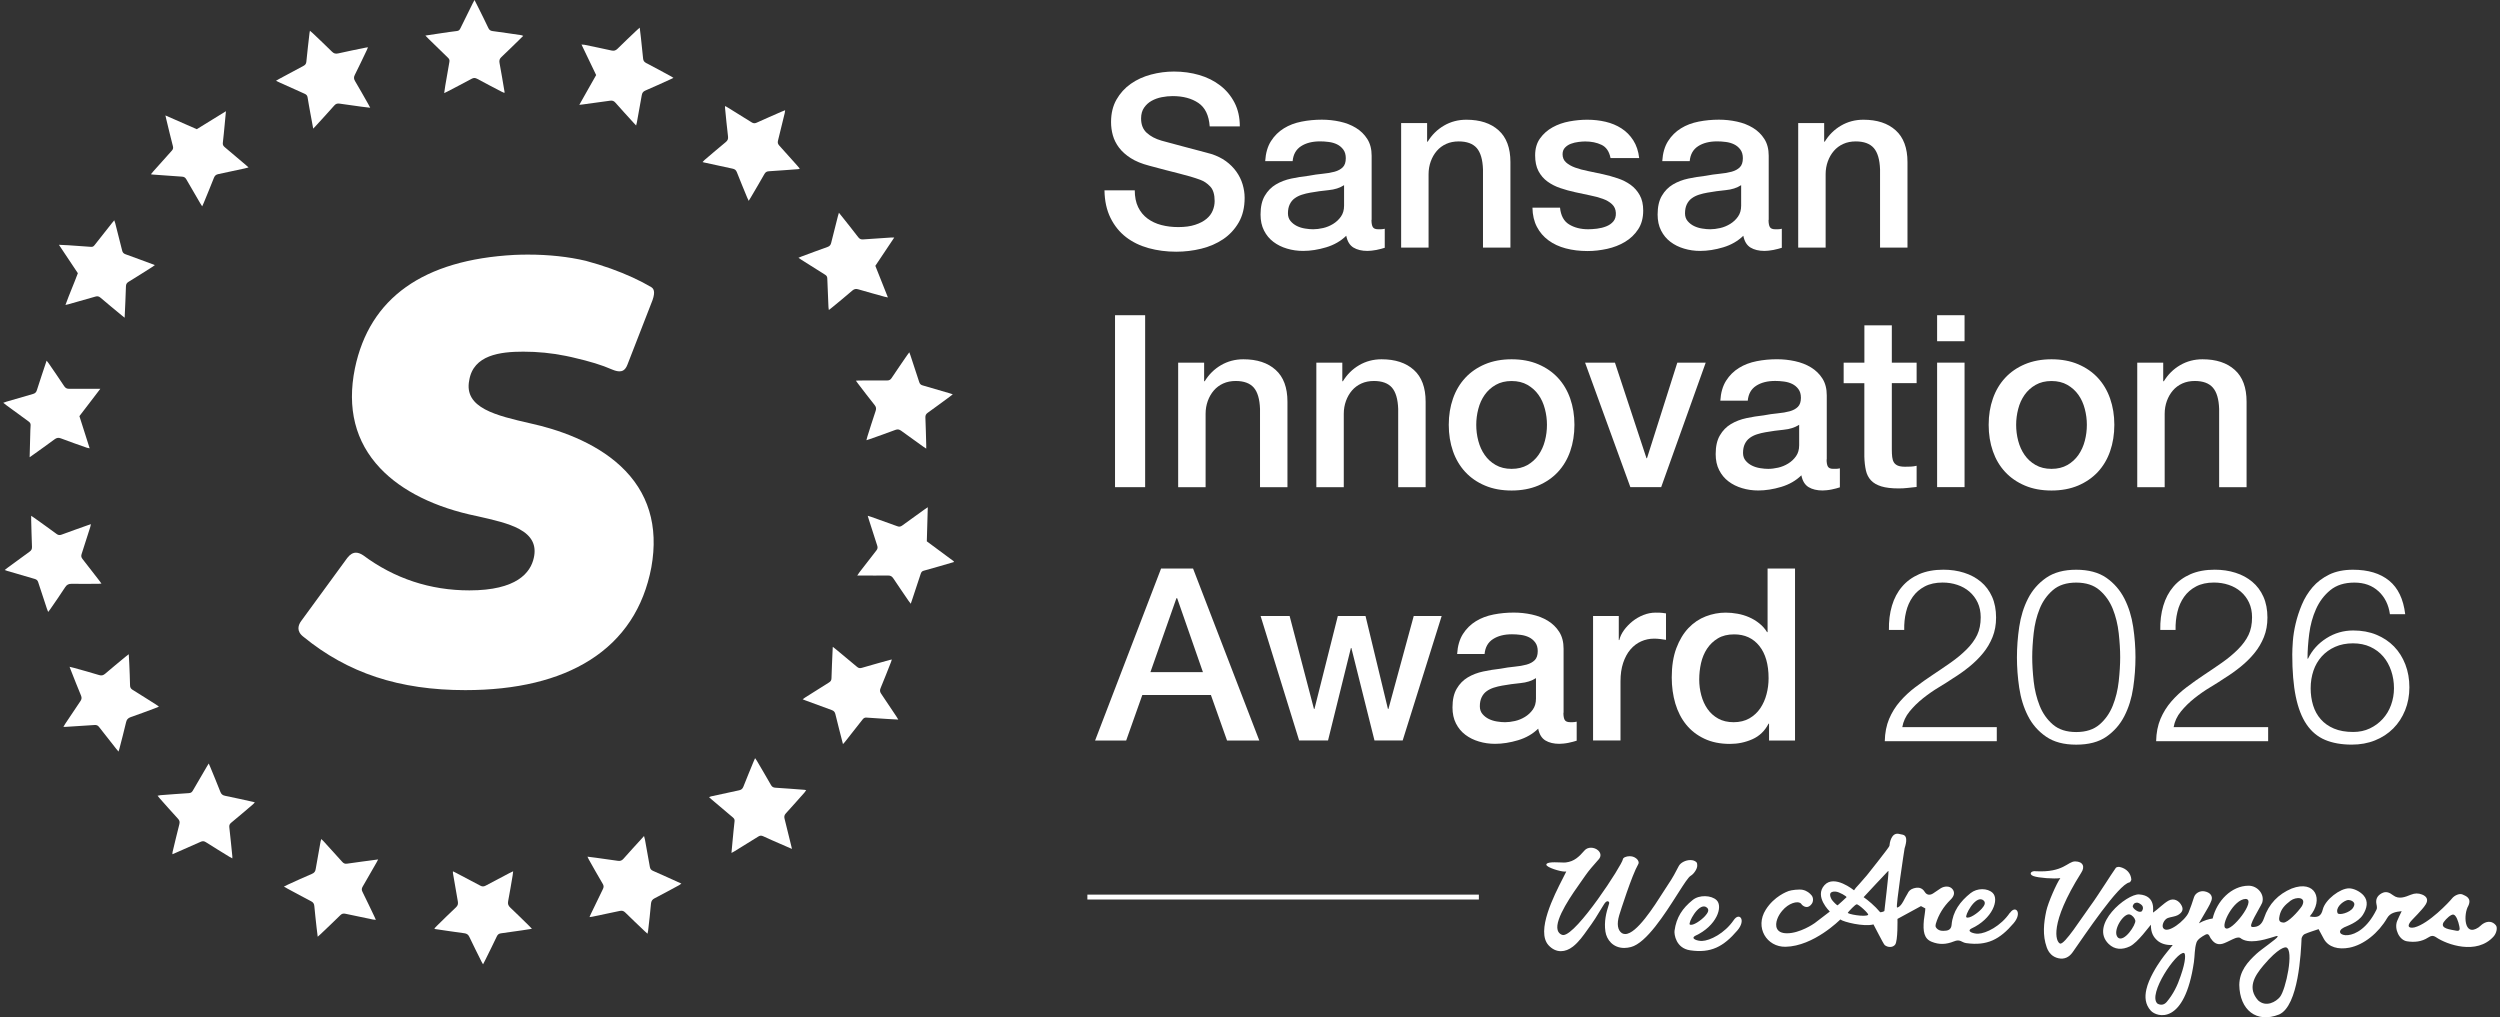 <svg width="462" height="188" viewBox="0 0 462 188" fill="none" xmlns="http://www.w3.org/2000/svg">
<rect x="0" y="0" width="462" height="188" fill="#333333" stroke="none"/>
<g clip-path="url(#clip0_8863_66017)">
<path d="M416.188 171.31C417.326 171.364 417.992 170.846 418.395 169.654C419.277 167.029 421.034 165.233 423.511 164.196C427.885 162.54 429.495 166.232 426.84 169.352C428.334 169.646 428.938 169.336 429.248 168.074C429.696 166.248 432.46 164.157 434.101 164.165C435.015 164.165 436.176 164.777 436.787 165.473C437.724 166.542 437.422 167.858 436.663 169.058C435.742 170.505 433.621 171.155 433.172 171.388C430.471 172.773 435.827 174.887 439.148 168.152C439.319 167.92 439.257 167.471 439.179 167.146C438.978 166.232 439.288 165.559 440.093 165.102C440.906 164.637 441.556 164.916 442.253 165.45C443.313 166.263 444.49 165.76 445.512 165.35C446.278 165.04 446.905 165.04 447.602 165.311C448.507 165.667 448.786 166.302 448.275 167.13C447.88 167.78 447.307 168.33 446.797 168.91C446.348 169.414 445.837 169.87 445.411 170.397C444.521 171.682 445.953 171.442 446.201 171.38C448.832 170.706 452.626 166.681 453.121 166.046C453.578 165.458 454.538 165.04 455.087 165.303C455.652 165.574 456.829 165.93 456.14 167.409C455.258 168.849 455.273 173.238 458.037 171.38C458.331 171.179 458.563 170.892 458.865 170.706C459.747 170.141 460.645 170.257 461.234 170.993C461.605 171.442 461.319 172.51 460.823 173.06C457.696 176.543 452.169 174.554 450.203 173.215C449.622 172.812 449.22 172.936 448.701 173.269C447.509 174.043 446.162 174.167 444.799 173.95C443.39 173.733 442.415 171.674 442.988 170.211C443.205 169.646 443.499 169.104 443.832 168.384C442.663 168.5 441.695 168.709 441.146 169.654C439.559 172.386 436.857 174.616 434.148 175.134C432.127 175.521 430.324 175.049 429.464 173.54C429.147 172.982 428.853 172.409 428.473 171.705C427.606 172.007 426.732 172.255 425.903 172.618C425.632 172.735 425.392 173.122 425.331 173.424C425.214 175.986 424.781 185.856 421.189 187.474C416.993 189.146 413.897 186.645 413.82 182.024C413.858 179.454 415.337 177.79 417.009 176.249C417.93 175.398 420.802 173.47 420.903 173.098C420.98 172.82 420.5 173.044 419.525 173.331C418.549 173.617 415.499 174.561 413.998 173.331C413.82 173.184 413.347 173.269 413.061 173.377C412.364 173.648 411.722 174.035 411.025 174.306C410.034 174.693 409.276 174.461 408.641 173.54C408.308 173.215 408.292 172.348 407.565 172.727C406.914 173.075 406.102 173.578 405.908 174.182C405.537 175.32 405.606 176.59 405.436 177.79C403.725 189.533 398.593 188 397.47 186.777C396.418 185.623 396.332 184.238 396.65 182.837C397.099 180.832 398.57 178.517 399.344 177.418C400.118 176.319 400.799 175.56 401.519 174.639C400.304 174.701 399.297 174.376 398.639 173.772C397.974 173.168 397.463 172.386 397.486 170.884C397.261 171.093 395.063 174.19 393.592 174.894C392.175 175.568 390.782 175.514 389.683 174.445C386.052 170.923 393.042 165.141 395.311 165.288C398.577 165.504 397.788 168.57 397.888 168.647C398.779 168.051 399.847 166.913 400.784 166.418C401.712 165.93 402.711 166.41 403.191 167.409C403.516 168.09 403.292 168.64 402.463 169.112C402.007 169.375 401.078 169.468 400.613 169.646C399.909 169.917 399.46 170.985 399.739 171.473C400.474 172.773 403.864 170.072 404.461 168.609C404.832 167.687 405.157 166.751 405.451 165.806C405.684 165.063 406.551 164.552 407.41 164.723C408.401 164.908 408.981 165.559 408.672 166.426C408.339 167.347 407.751 168.191 407.271 169.058C407.123 169.313 406.535 170.358 406.357 170.629C407.294 170.087 408.238 169.824 408.896 169.739C409.67 166.495 412.364 163.701 415.523 163.678C417.218 163.67 418.565 165.311 418.046 166.844C417.551 167.943 415.345 171.318 416.181 171.279L416.188 171.31ZM422.482 175.08C422.25 175.018 421.057 175.142 418.302 178.386C416.498 180.507 415.329 182.643 417.295 184.865C418.797 186.227 420.624 185.097 421.321 184.253C422.435 182.914 423.976 175.483 422.482 175.08ZM403.594 176.11C402.231 175.808 396.828 183.781 398.693 185.461C399.197 185.755 399.862 185.809 400.42 185.144C401.612 183.719 402.401 182.132 402.982 180.367C403.988 177.503 403.911 176.179 403.594 176.11ZM391.394 173.269C392.547 174.229 394.753 170.869 394.606 170.11C394.521 169.685 394.08 169.143 393.592 168.996C392.439 168.647 390.24 172.115 391.401 173.269H391.394ZM421.971 170.497C422.784 170.536 424.688 168.5 425.4 167.44C426.345 165.675 424.278 165.706 423.302 166.441C422.219 167.269 421.537 167.974 421.266 169.212C421.135 169.832 421.042 170.443 421.963 170.49L421.971 170.497ZM415.027 166.124C412.782 166.124 410.352 171.063 411.273 171.527C412.326 172.348 417.055 166.286 415.027 166.124ZM431.988 168.74C432.205 169.205 434.256 168.686 434.844 167.757C435.324 166.998 434.953 166.758 434.844 166.635C434.682 166.457 434.124 166.217 433.683 166.371C432.739 166.704 431.578 167.819 431.988 168.74ZM451.588 170.42C450.853 171.643 452.904 171.767 453.864 171.984C454.592 172.146 454.607 171.72 454.483 171.171C454.305 170.273 453.903 169.127 453.407 169.019C452.966 168.926 452.06 169.747 451.588 170.42ZM394.451 166.929C394.312 167.053 394.204 167.192 394.149 167.378C394.041 167.641 394.413 168.013 394.676 168.183C394.947 168.361 395.287 168.616 395.752 168.446C395.945 168.26 396.015 167.974 396.023 167.85C396.046 167.455 395.791 167.215 395.489 167.029C395.264 166.89 394.978 166.673 394.451 166.929Z" fill="white"/>
<path d="M380.74 162.277C379.571 162.447 376.715 162.246 375.771 161.897C374.826 161.549 375.353 160.86 376.266 161.007C381.36 161.27 382.103 159.173 383.496 159.188C384.928 159.203 385.37 160.163 384.595 161.309C378.65 170.776 379.904 174.035 380.694 174.368C381.484 174.693 384.735 169.53 386.19 167.564C387.235 166.147 388.164 164.661 389.139 163.198C389.767 162.261 390.347 161.294 391.005 160.38C391.113 160.225 391.516 160.163 391.74 160.218C392.964 160.496 393.769 161.356 393.869 162.501C393.885 162.687 393.668 163.043 393.513 163.074C391.508 163.407 385.269 172.789 383.016 175.986C382.358 176.915 381.476 177.325 380.4 177.085C379.316 176.845 378.612 176.126 378.232 175.057C377.435 172.828 377.683 170.56 378.147 168.369C378.48 166.805 380.09 163.159 380.748 162.284L380.74 162.277Z" fill="white"/>
<path d="M288.451 175.777C287.615 175.777 286.825 175.398 286.167 174.678C283.806 172.085 287.197 165.466 288.83 162.284C289.016 161.921 289.179 161.603 289.31 161.332L289.45 161.054L289.14 161.069C288.327 161.069 285.773 160.295 285.765 159.792C285.765 159.722 285.78 159.676 285.835 159.621C286.005 159.443 286.5 159.35 287.29 159.35C287.607 159.35 287.94 159.366 288.242 159.374C288.513 159.381 288.768 159.397 288.978 159.397C289.132 159.397 289.264 159.397 289.372 159.381C290.936 159.188 291.795 158.336 292.833 157.152C293.111 156.835 293.529 156.657 294.017 156.657C294.505 156.657 295.016 156.85 295.356 157.175C295.875 157.671 295.906 158.282 295.441 158.809L295.194 159.087C294.435 159.947 293.645 160.829 292.987 161.781C292.825 162.021 292.616 162.315 292.368 162.664C290.588 165.172 287.267 169.832 287.855 171.883C287.971 172.294 288.234 172.588 288.637 172.75C288.714 172.781 288.792 172.797 288.885 172.797C291.377 172.797 299.807 159.784 299.908 158.793C299.939 158.491 300.512 158.228 301.162 158.228C301.371 158.228 301.58 158.259 301.766 158.313C302.222 158.453 302.633 158.785 302.772 159.141C302.826 159.281 302.873 159.49 302.749 159.699C301.557 161.766 299.436 168.462 299.227 169.151C298.754 170.761 298.933 171.899 299.73 172.448C299.923 172.557 300.125 172.611 300.341 172.611C302.439 172.611 305.675 167.51 307.417 164.769C307.765 164.22 308.044 163.778 308.237 163.5C309.066 162.308 309.731 161.038 310.227 160.063C310.544 159.436 311.489 158.94 312.379 158.94C312.851 158.94 313.254 159.08 313.501 159.343C313.625 159.467 313.633 159.614 313.648 159.846V159.947C313.687 160.535 313.006 161.526 312.464 161.828C312.015 162.083 311.264 163.244 309.971 165.28C307.695 168.857 304.258 174.268 301.402 175.011C300.976 175.119 300.558 175.181 300.163 175.181C298.073 175.181 296.904 173.656 296.68 172.147C296.409 170.32 296.819 168.663 297.315 167.146C297.361 167.014 297.423 166.844 297.338 166.697C297.307 166.643 297.245 166.573 297.113 166.55H297.106C296.781 166.55 296.556 166.883 296.301 167.308L296.2 167.471C295.944 167.873 295.697 168.276 295.449 168.686C295.023 169.391 294.59 170.118 294.094 170.792C293.854 171.117 293.614 171.45 293.382 171.783C292.585 172.913 291.757 174.082 290.681 174.926C289.968 175.483 289.202 175.777 288.459 175.777H288.451Z" fill="white"/>
<path d="M371.421 168.686C369.733 171.164 367.016 172.503 365.545 172.549C364.764 172.572 363.347 172.139 364.291 171.605C368.255 169.786 369.493 166.202 368.239 165.002C367.287 164.096 365.375 164.073 364.144 165.064C362.256 166.573 360.862 168.423 360.653 170.924C360.591 171.62 360.189 171.922 359.639 171.984C358.95 172.069 358.207 172.062 357.758 171.373C357.657 171.218 357.673 170.931 357.735 170.73C358.246 169.004 359.182 167.518 360.452 166.279C361.11 165.636 361.334 164.947 360.816 164.305C360.297 163.662 359.298 163.748 358.656 164.15C358.168 164.46 357.704 164.808 357.216 165.118C356.628 165.489 356.055 165.404 355.699 164.831C355.165 163.957 354.391 163.933 353.593 164.181C353.051 164.351 352.711 164.684 352.525 165.126C352.269 165.544 351.999 166.047 351.89 166.263C351.759 166.519 351.31 167.44 350.744 167.672C350.652 167.711 350.605 167.719 350.566 167.703C350.319 167.595 351.921 156.966 351.968 156.781C352.053 156.432 352.773 154.536 351.65 154.257C351.449 154.211 351.07 154.125 350.853 154.087C349.514 153.87 349.204 155.759 349.165 156.324C349.15 156.556 345.024 161.727 345.024 161.727L343.739 163.206C343.483 163.492 343.22 163.786 342.957 164.073C342.856 164.181 342.616 164.522 342.624 164.529C342.601 164.529 339.009 161.549 337.167 163.57C335.231 165.683 338.127 168.423 338.15 168.454L335.355 170.591C335.169 170.738 332.592 172.472 330.246 172.472C328.117 172.472 328.017 171.009 328.427 169.871C328.628 169.313 328.922 168.826 329.333 168.33C330.571 166.836 332.158 166.511 332.7 166.883L332.808 166.968C332.986 167.262 333.637 167.866 334.31 167.502C334.519 167.386 334.666 167.223 334.79 167.061C335.131 166.627 335.131 165.892 334.79 165.474C334.442 165.048 333.931 164.622 333.157 164.444C332.522 164.297 331.043 164.475 330.54 164.661C330.269 164.762 327.877 165.621 326.314 168.106C324.239 171.396 326.499 175.034 329.975 174.964C335.185 174.856 340.008 169.995 340.093 169.917C340.619 170.358 344.412 171.318 346.216 170.831C346.317 170.947 348.043 174.446 348.298 174.655C348.856 175.112 349.792 175.15 350.226 174.562C350.745 173.865 350.652 169.84 350.652 169.84C350.652 169.84 350.659 169.824 350.675 169.801C351.039 169.584 353.082 168.47 354.994 167.448L355.799 167.874C355.807 168.284 355.567 169.7 355.536 170.01C355.335 172.139 355.567 173.47 356.961 174.036C358.354 174.601 359.631 174.554 361.094 173.966C362.271 173.486 362.465 174.167 363.37 174.291C367.225 174.825 369.548 173.625 372.118 170.614C373.774 168.671 372.474 167.185 371.444 168.702L371.421 168.686ZM339.613 167.293C339.504 167.386 338.707 166.565 338.498 166.24C338.034 165.404 338.003 164.684 339.234 164.769C339.861 164.808 341.355 165.667 341.231 165.814C341.107 165.962 339.667 167.247 339.605 167.293H339.613ZM345.241 169.058C344.776 169.538 341.238 168.919 341.486 168.648C341.711 168.354 342.794 167.192 343.096 167.123C343.437 167.045 345.403 168.872 345.233 169.05L345.241 169.058ZM348.244 168.191C348.244 168.268 348.236 168.315 348.244 168.323C348.244 168.439 347.509 168.648 347.439 168.563C346.526 167.456 345.14 166.294 344.397 165.799C344.436 165.714 348.817 161.077 348.918 160.969C348.925 160.961 348.98 160.953 348.987 160.992C349.041 161.774 348.26 167.897 348.252 168.199L348.244 168.191ZM366.343 166.256C367.218 166.728 366.629 167.463 366.203 167.951C365.499 168.733 363.928 169.84 363.393 169.522C363.022 169.306 364.926 165.59 366.351 166.263L366.343 166.256Z" fill="white"/>
<path d="M312.325 175.615C316.18 176.187 318.502 174.949 321.072 171.938C322.729 169.995 321.428 168.508 320.399 170.025C318.711 172.503 315.994 173.842 314.523 173.888C313.741 173.912 312.325 173.478 313.269 172.944C317.233 171.125 318.471 167.541 317.217 166.341C316.265 165.435 314.051 165.319 312.82 166.31C310.931 167.819 309.786 169.515 309.453 172.007C309.368 172.665 309.708 175.228 312.332 175.615H312.325ZM312.278 170.854C311.907 170.637 313.811 166.914 315.235 167.587C316.11 168.059 315.522 168.795 315.096 169.282C314.392 170.064 312.82 171.171 312.278 170.854Z" fill="white"/>
<path d="M273.295 165.326H200.947V166.232H273.295V165.326Z" fill="white"/>
<path d="M209.704 35.16C209.704 36.376 209.913 37.413 210.324 38.272C210.742 39.131 211.314 39.836 212.058 40.385C212.801 40.935 213.652 41.337 214.62 41.585C215.587 41.841 216.633 41.965 217.755 41.965C218.97 41.965 220.008 41.825 220.867 41.539C221.726 41.26 222.423 40.896 222.957 40.447C223.491 40.006 223.878 39.487 224.11 38.915C224.35 38.334 224.466 37.753 224.466 37.157C224.466 35.942 224.196 35.044 223.646 34.464C223.096 33.883 222.493 33.48 221.842 33.24C220.712 32.822 219.404 32.435 217.902 32.064C216.4 31.692 214.558 31.212 212.359 30.616C210.997 30.26 209.859 29.796 208.953 29.215C208.048 28.634 207.328 27.992 206.794 27.28C206.259 26.568 205.88 25.809 205.656 25.012C205.431 24.214 205.323 23.394 205.323 22.565C205.323 20.963 205.656 19.577 206.321 18.409C206.987 17.239 207.87 16.264 208.969 15.49C210.068 14.716 211.314 14.151 212.708 13.779C214.101 13.408 215.51 13.222 216.934 13.222C218.599 13.222 220.162 13.439 221.626 13.864C223.096 14.298 224.381 14.94 225.496 15.8C226.611 16.659 227.493 17.72 228.144 18.981C228.794 20.243 229.119 21.706 229.119 23.363H223.553C223.406 21.319 222.709 19.872 221.463 19.028C220.217 18.184 218.63 17.758 216.702 17.758C216.052 17.758 215.378 17.828 214.697 17.959C214.016 18.091 213.389 18.316 212.832 18.625C212.267 18.935 211.802 19.361 211.43 19.895C211.059 20.429 210.873 21.095 210.873 21.9C210.873 23.03 211.221 23.912 211.918 24.547C212.615 25.182 213.528 25.67 214.659 25.995C214.775 26.026 215.247 26.149 216.06 26.374C216.872 26.599 217.786 26.838 218.8 27.109C219.806 27.373 220.797 27.636 221.757 27.891C222.725 28.147 223.414 28.332 223.824 28.449C224.861 28.774 225.767 29.223 226.541 29.78C227.315 30.345 227.958 30.988 228.476 31.715C228.995 32.443 229.382 33.225 229.63 34.053C229.877 34.882 230.009 35.718 230.009 36.546C230.009 38.326 229.645 39.843 228.918 41.105C228.19 42.367 227.23 43.397 226.046 44.202C224.861 44.999 223.507 45.587 221.997 45.959C220.488 46.331 218.939 46.516 217.368 46.516C215.556 46.516 213.853 46.292 212.251 45.851C210.649 45.409 209.255 44.72 208.071 43.807C206.886 42.886 205.934 41.709 205.222 40.269C204.51 38.829 204.138 37.134 204.107 35.176H209.673L209.704 35.16Z" fill="white"/>
<path d="M253.448 40.633C253.448 41.252 253.533 41.701 253.695 41.965C253.858 42.228 254.175 42.367 254.655 42.367H255.189C255.398 42.367 255.631 42.336 255.902 42.274V45.789C255.723 45.851 255.491 45.913 255.213 45.99C254.934 46.067 254.64 46.129 254.346 46.191C254.051 46.253 253.75 46.292 253.455 46.323C253.161 46.354 252.906 46.369 252.697 46.369C251.659 46.369 250.8 46.16 250.119 45.75C249.438 45.332 248.989 44.612 248.787 43.567C247.781 44.55 246.543 45.262 245.072 45.704C243.601 46.145 242.184 46.369 240.822 46.369C239.785 46.369 238.786 46.23 237.842 45.944C236.889 45.665 236.053 45.247 235.326 44.697C234.598 44.148 234.017 43.451 233.592 42.607C233.158 41.763 232.949 40.773 232.949 39.65C232.949 38.226 233.205 37.072 233.731 36.182C234.25 35.292 234.931 34.595 235.775 34.092C236.618 33.589 237.571 33.225 238.623 33.001C239.676 32.776 240.737 32.606 241.805 32.489C242.726 32.312 243.601 32.188 244.429 32.11C245.258 32.033 245.993 31.909 246.635 31.731C247.27 31.553 247.773 31.282 248.145 30.91C248.517 30.539 248.702 29.981 248.702 29.238C248.702 28.588 248.548 28.054 248.238 27.636C247.928 27.218 247.541 26.901 247.084 26.676C246.62 26.451 246.109 26.304 245.552 26.235C244.987 26.157 244.452 26.126 243.949 26.126C242.525 26.126 241.356 26.421 240.435 27.017C239.514 27.613 238.995 28.526 238.879 29.772H233.808C233.901 28.286 234.257 27.055 234.877 26.08C235.496 25.105 236.293 24.315 237.261 23.719C238.221 23.123 239.312 22.712 240.535 22.473C241.751 22.233 242.997 22.116 244.274 22.116C245.405 22.116 246.512 22.233 247.611 22.473C248.71 22.712 249.693 23.092 250.568 23.626C251.443 24.16 252.147 24.849 252.681 25.693C253.215 26.537 253.479 27.566 253.479 28.789V40.625L253.448 40.633ZM248.377 34.224C247.603 34.727 246.659 35.029 245.528 35.137C244.398 35.245 243.276 35.4 242.146 35.602C241.611 35.694 241.093 35.818 240.59 35.981C240.086 36.143 239.638 36.368 239.258 36.647C238.871 36.925 238.569 37.297 238.345 37.761C238.12 38.226 238.012 38.775 238.012 39.433C238.012 39.998 238.174 40.471 238.5 40.858C238.825 41.245 239.22 41.547 239.676 41.771C240.133 41.996 240.636 42.15 241.186 42.236C241.735 42.328 242.231 42.367 242.68 42.367C243.245 42.367 243.849 42.29 244.507 42.143C245.157 41.996 245.776 41.74 246.357 41.384C246.937 41.028 247.417 40.579 247.804 40.029C248.191 39.48 248.385 38.806 248.385 38.001V34.216L248.377 34.224Z" fill="white"/>
<path d="M258.922 22.744H263.729V26.127L263.814 26.22C264.588 24.942 265.595 23.944 266.841 23.216C268.087 22.488 269.465 22.125 270.982 22.125C273.506 22.125 275.496 22.775 276.943 24.083C278.398 25.391 279.126 27.35 279.126 29.959V45.758H274.056V31.298C273.994 29.486 273.607 28.178 272.902 27.358C272.19 26.545 271.075 26.134 269.566 26.134C268.707 26.134 267.933 26.289 267.251 26.599C266.57 26.909 265.99 27.342 265.517 27.892C265.045 28.441 264.674 29.084 264.403 29.827C264.139 30.57 264 31.352 264 32.188V45.758H258.93V22.752L258.922 22.744Z" fill="white"/>
<path d="M288.291 38.365C288.438 39.852 289.003 40.889 289.978 41.477C290.954 42.073 292.13 42.367 293.493 42.367C293.965 42.367 294.507 42.329 295.119 42.259C295.73 42.182 296.295 42.042 296.829 41.833C297.363 41.624 297.805 41.322 298.145 40.92C298.486 40.517 298.641 39.991 298.61 39.341C298.579 38.69 298.347 38.156 297.898 37.738C297.449 37.32 296.884 36.987 296.187 36.74C295.49 36.484 294.693 36.275 293.803 36.097C292.912 35.919 292.007 35.726 291.085 35.517C290.133 35.308 289.22 35.06 288.345 34.758C287.47 34.464 286.681 34.061 285.984 33.558C285.287 33.055 284.73 32.412 284.312 31.623C283.894 30.833 283.693 29.866 283.693 28.704C283.693 27.458 283.995 26.413 284.606 25.569C285.21 24.726 285.984 24.044 286.921 23.526C287.857 23.007 288.895 22.643 290.033 22.434C291.171 22.225 292.262 22.125 293.307 22.125C294.492 22.125 295.629 22.248 296.713 22.504C297.797 22.759 298.772 23.162 299.647 23.727C300.522 24.292 301.249 25.027 301.83 25.933C302.411 26.839 302.774 27.93 302.922 29.208H297.627C297.387 27.992 296.829 27.172 295.955 26.761C295.08 26.343 294.081 26.142 292.951 26.142C292.595 26.142 292.169 26.173 291.681 26.235C291.194 26.297 290.729 26.405 290.304 26.568C289.87 26.73 289.506 26.97 289.212 27.28C288.918 27.59 288.763 28 288.763 28.503C288.763 29.122 288.98 29.633 289.406 30.013C289.839 30.4 290.396 30.717 291.093 30.973C291.79 31.228 292.587 31.437 293.477 31.615C294.368 31.793 295.289 31.987 296.233 32.196C297.154 32.405 298.06 32.652 298.95 32.954C299.841 33.248 300.63 33.651 301.335 34.154C302.031 34.657 302.596 35.3 303.022 36.066C303.456 36.84 303.665 37.785 303.665 38.915C303.665 40.277 303.355 41.438 302.728 42.383C302.101 43.335 301.296 44.102 300.305 44.697C299.314 45.294 298.207 45.719 296.992 45.99C295.777 46.254 294.577 46.393 293.385 46.393C291.929 46.393 290.59 46.23 289.359 45.905C288.128 45.58 287.06 45.085 286.154 44.411C285.249 43.745 284.536 42.917 284.018 41.919C283.499 40.928 283.22 39.743 283.197 38.381H288.268L288.291 38.365Z" fill="white"/>
<path d="M326.827 40.633C326.827 41.252 326.912 41.701 327.074 41.965C327.237 42.228 327.554 42.367 328.034 42.367H328.568C328.777 42.367 329.01 42.336 329.28 42.274V45.789C329.102 45.851 328.87 45.913 328.591 45.99C328.313 46.067 328.019 46.129 327.724 46.191C327.43 46.253 327.128 46.292 326.834 46.323C326.54 46.354 326.285 46.369 326.076 46.369C325.038 46.369 324.179 46.16 323.498 45.75C322.817 45.332 322.368 44.612 322.166 43.567C321.16 44.55 319.921 45.262 318.451 45.704C316.98 46.145 315.563 46.369 314.201 46.369C313.163 46.369 312.165 46.23 311.22 45.944C310.268 45.665 309.432 45.247 308.705 44.697C307.977 44.148 307.396 43.451 306.971 42.607C306.537 41.763 306.328 40.773 306.328 39.65C306.328 38.226 306.584 37.072 307.11 36.182C307.629 35.292 308.31 34.595 309.154 34.092C309.997 33.589 310.95 33.225 312.002 33.001C313.055 32.776 314.116 32.606 315.184 32.489C316.105 32.312 316.98 32.188 317.808 32.11C318.636 32.033 319.372 31.909 320.014 31.731C320.649 31.553 321.152 31.282 321.524 30.91C321.895 30.539 322.081 29.981 322.081 29.238C322.081 28.588 321.926 28.054 321.617 27.636C321.307 27.218 320.92 26.901 320.463 26.676C319.999 26.451 319.488 26.304 318.931 26.235C318.366 26.157 317.831 26.126 317.328 26.126C315.904 26.126 314.735 26.421 313.814 27.017C312.893 27.613 312.374 28.526 312.258 29.772H307.187C307.28 28.286 307.636 27.055 308.256 26.08C308.875 25.105 309.672 24.315 310.64 23.719C311.6 23.123 312.691 22.712 313.914 22.473C315.13 22.233 316.376 22.116 317.653 22.116C318.784 22.116 319.891 22.233 320.99 22.473C322.089 22.712 323.072 23.092 323.947 23.626C324.822 24.16 325.526 24.849 326.06 25.693C326.594 26.537 326.857 27.566 326.857 28.789V40.625L326.827 40.633ZM321.756 34.224C320.982 34.727 320.038 35.029 318.907 35.137C317.777 35.245 316.655 35.4 315.525 35.602C314.99 35.694 314.472 35.818 313.969 35.981C313.465 36.143 313.016 36.368 312.637 36.647C312.25 36.925 311.948 37.297 311.724 37.761C311.499 38.226 311.391 38.775 311.391 39.433C311.391 39.998 311.553 40.471 311.878 40.858C312.204 41.245 312.598 41.547 313.055 41.771C313.512 41.996 314.015 42.15 314.565 42.236C315.114 42.328 315.61 42.367 316.059 42.367C316.624 42.367 317.228 42.29 317.886 42.143C318.536 41.996 319.155 41.74 319.736 41.384C320.316 41.028 320.796 40.579 321.183 40.029C321.57 39.48 321.764 38.806 321.764 38.001V34.216L321.756 34.224Z" fill="white"/>
<path d="M332.299 22.744H337.106V26.127L337.191 26.22C337.965 24.942 338.972 23.944 340.218 23.216C341.464 22.488 342.842 22.125 344.359 22.125C346.883 22.125 348.872 22.775 350.32 24.083C351.775 25.391 352.503 27.35 352.503 29.959V45.758H347.433V31.298C347.371 29.486 346.984 28.178 346.279 27.358C345.567 26.545 344.452 26.134 342.943 26.134C342.084 26.134 341.309 26.289 340.628 26.599C339.947 26.909 339.366 27.342 338.894 27.892C338.422 28.441 338.05 29.084 337.78 29.827C337.516 30.57 337.377 31.352 337.377 32.188V45.758H332.307V22.752L332.299 22.744Z" fill="white"/>
<path d="M206.057 58.252H211.622V90.029H206.057V58.252Z" fill="white"/>
<path d="M217.717 67.015H222.524V70.398L222.609 70.491C223.383 69.213 224.39 68.215 225.636 67.487C226.882 66.759 228.26 66.395 229.777 66.395C232.301 66.395 234.29 67.046 235.738 68.354C237.193 69.662 237.921 71.621 237.921 74.23V90.029H232.851V75.569C232.789 73.757 232.402 72.449 231.697 71.629C230.985 70.816 229.87 70.405 228.361 70.405C227.502 70.405 226.727 70.56 226.046 70.87C225.365 71.18 224.784 71.613 224.312 72.163C223.84 72.712 223.468 73.355 223.197 74.098C222.934 74.841 222.795 75.623 222.795 76.459V90.029H217.725V67.023L217.717 67.015Z" fill="white"/>
<path d="M243.252 67.015H248.059V70.398L248.144 70.491C248.918 69.213 249.925 68.215 251.171 67.487C252.417 66.759 253.795 66.395 255.313 66.395C257.836 66.395 259.826 67.046 261.273 68.354C262.729 69.662 263.456 71.621 263.456 74.23V90.029H258.386V75.569C258.324 73.757 257.937 72.449 257.232 71.629C256.52 70.816 255.405 70.405 253.896 70.405C253.037 70.405 252.263 70.56 251.581 70.87C250.9 71.18 250.32 71.613 249.847 72.163C249.375 72.712 249.004 73.355 248.733 74.098C248.469 74.841 248.33 75.623 248.33 76.459V90.029H243.26V67.023L243.252 67.015Z" fill="white"/>
<path d="M279.344 90.648C277.502 90.648 275.868 90.347 274.428 89.735C272.989 89.131 271.773 88.287 270.782 87.219C269.792 86.151 269.033 84.874 268.514 83.395C267.996 81.909 267.732 80.283 267.732 78.503C267.732 76.722 267.996 75.135 268.514 73.649C269.033 72.163 269.792 70.893 270.782 69.825C271.773 68.757 272.989 67.921 274.428 67.309C275.868 66.705 277.509 66.395 279.344 66.395C281.179 66.395 282.82 66.697 284.26 67.309C285.699 67.921 286.915 68.757 287.906 69.825C288.897 70.893 289.655 72.17 290.174 73.649C290.692 75.135 290.956 76.753 290.956 78.503C290.956 80.252 290.692 81.916 290.174 83.395C289.655 84.881 288.897 86.151 287.906 87.219C286.915 88.287 285.692 89.123 284.26 89.735C282.82 90.339 281.179 90.648 279.344 90.648ZM279.344 86.646C280.474 86.646 281.45 86.406 282.278 85.934C283.106 85.462 283.787 84.835 284.322 84.068C284.856 83.294 285.251 82.427 285.498 81.467C285.754 80.507 285.878 79.517 285.878 78.51C285.878 77.504 285.754 76.552 285.498 75.576C285.243 74.593 284.856 73.726 284.322 72.975C283.787 72.217 283.106 71.605 282.278 71.125C281.45 70.653 280.467 70.413 279.344 70.413C278.222 70.413 277.238 70.653 276.41 71.125C275.582 71.597 274.901 72.217 274.367 72.975C273.832 73.734 273.438 74.601 273.19 75.576C272.934 76.552 272.811 77.535 272.811 78.51C272.811 79.486 272.934 80.507 273.19 81.467C273.445 82.435 273.832 83.302 274.367 84.068C274.901 84.843 275.582 85.462 276.41 85.934C277.238 86.406 278.222 86.646 279.344 86.646Z" fill="white"/>
<path d="M292.922 67.015H298.441L304.27 84.68H304.363L309.968 67.015H315.216L306.987 90.021H301.29L292.922 67.015Z" fill="white"/>
<path d="M337.555 84.905C337.555 85.524 337.64 85.973 337.803 86.236C337.965 86.499 338.283 86.639 338.763 86.639H339.297C339.506 86.639 339.738 86.608 340.009 86.546V90.06C339.831 90.122 339.599 90.184 339.32 90.261C339.041 90.339 338.747 90.401 338.453 90.463C338.159 90.525 337.857 90.563 337.563 90.594C337.269 90.625 337.013 90.641 336.804 90.641C335.767 90.641 334.908 90.432 334.226 90.021C333.545 89.603 333.096 88.883 332.895 87.838C331.889 88.822 330.65 89.534 329.179 89.975C327.708 90.416 326.292 90.641 324.929 90.641C323.892 90.641 322.893 90.501 321.949 90.215C320.997 89.936 320.161 89.518 319.433 88.969C318.705 88.419 318.125 87.722 317.699 86.879C317.266 86.035 317.057 85.044 317.057 83.921C317.057 82.497 317.312 81.344 317.838 80.454C318.357 79.563 319.038 78.867 319.882 78.363C320.726 77.86 321.678 77.496 322.731 77.272C323.784 77.047 324.844 76.877 325.912 76.761C326.834 76.583 327.708 76.459 328.537 76.382C329.365 76.304 330.1 76.18 330.743 76.002C331.378 75.824 331.881 75.553 332.252 75.182C332.624 74.81 332.81 74.253 332.81 73.51C332.81 72.859 332.655 72.325 332.345 71.907C332.036 71.489 331.649 71.172 331.192 70.947C330.727 70.723 330.216 70.576 329.659 70.506C329.094 70.429 328.56 70.398 328.057 70.398C326.632 70.398 325.463 70.692 324.542 71.288C323.621 71.884 323.102 72.797 322.986 74.044H317.916C318.009 72.558 318.365 71.327 318.984 70.351C319.603 69.376 320.401 68.586 321.368 67.99C322.328 67.394 323.42 66.984 324.643 66.744C325.858 66.504 327.105 66.388 328.382 66.388C329.512 66.388 330.619 66.504 331.718 66.744C332.817 66.984 333.801 67.363 334.675 67.897C335.55 68.432 336.255 69.121 336.789 69.964C337.323 70.808 337.586 71.838 337.586 73.061V84.897L337.555 84.905ZM332.477 78.503C331.703 79.006 330.758 79.308 329.628 79.416C328.498 79.525 327.376 79.679 326.245 79.881C325.711 79.974 325.193 80.097 324.689 80.26C324.186 80.422 323.737 80.647 323.358 80.926C322.971 81.204 322.669 81.576 322.444 82.04C322.22 82.505 322.112 83.055 322.112 83.713C322.112 84.278 322.274 84.75 322.599 85.137C322.924 85.524 323.319 85.826 323.776 86.05C324.233 86.275 324.736 86.43 325.285 86.515C325.835 86.608 326.33 86.646 326.779 86.646C327.345 86.646 327.948 86.569 328.606 86.422C329.257 86.275 329.876 86.019 330.456 85.663C331.037 85.307 331.517 84.858 331.904 84.308C332.291 83.759 332.485 83.085 332.485 82.28V78.495L332.477 78.503Z" fill="white"/>
<path d="M340.715 67.015H344.539V60.117H349.609V67.015H354.192V70.8H349.609V83.085C349.609 83.619 349.633 84.084 349.679 84.463C349.725 84.85 349.826 85.175 349.989 85.446C350.151 85.71 350.399 85.911 350.724 86.05C351.049 86.182 351.498 86.251 352.055 86.251C352.412 86.251 352.768 86.251 353.124 86.228C353.48 86.213 353.836 86.159 354.192 86.073V89.99C353.627 90.052 353.077 90.106 352.543 90.168C352.009 90.23 351.459 90.261 350.894 90.261C349.563 90.261 348.487 90.137 347.666 89.882C346.853 89.626 346.211 89.263 345.754 88.767C345.298 88.279 344.98 87.66 344.818 86.925C344.655 86.182 344.554 85.338 344.531 84.386V70.816H340.707V67.03L340.715 67.015Z" fill="white"/>
<path d="M357.979 58.252H363.049V63.059H357.979V58.252ZM357.979 67.015H363.049V90.021H357.979V67.015Z" fill="white"/>
<path d="M379.117 90.648C377.275 90.648 375.642 90.347 374.202 89.735C372.762 89.123 371.547 88.287 370.556 87.219C369.557 86.151 368.806 84.874 368.288 83.395C367.769 81.909 367.506 80.283 367.506 78.503C367.506 76.722 367.769 75.135 368.288 73.649C368.806 72.163 369.565 70.893 370.556 69.825C371.547 68.757 372.762 67.921 374.202 67.309C375.642 66.705 377.283 66.395 379.117 66.395C380.952 66.395 382.593 66.697 384.033 67.309C385.473 67.921 386.688 68.757 387.679 69.825C388.67 70.893 389.429 72.17 389.947 73.649C390.466 75.135 390.729 76.753 390.729 78.503C390.729 80.252 390.466 81.916 389.947 83.395C389.429 84.881 388.67 86.151 387.679 87.219C386.681 88.287 385.465 89.123 384.033 89.735C382.593 90.339 380.952 90.648 379.117 90.648ZM379.117 86.646C380.248 86.646 381.223 86.406 382.051 85.934C382.88 85.462 383.561 84.835 384.095 84.068C384.629 83.294 385.024 82.427 385.272 81.467C385.527 80.507 385.651 79.517 385.651 78.51C385.651 77.504 385.527 76.552 385.272 75.576C385.016 74.593 384.629 73.726 384.095 72.975C383.561 72.217 382.88 71.605 382.051 71.125C381.223 70.653 380.24 70.413 379.117 70.413C377.995 70.413 377.012 70.653 376.184 71.125C375.355 71.597 374.674 72.217 374.14 72.975C373.606 73.734 373.211 74.601 372.963 75.576C372.708 76.552 372.584 77.535 372.584 78.51C372.584 79.486 372.708 80.507 372.963 81.467C373.219 82.435 373.606 83.302 374.14 84.068C374.674 84.843 375.355 85.462 376.184 85.934C377.012 86.406 377.995 86.646 379.117 86.646Z" fill="white"/>
<path d="M394.955 67.015H399.762V70.398L399.855 70.491C400.629 69.213 401.636 68.215 402.882 67.487C404.128 66.759 405.506 66.395 407.023 66.395C409.547 66.395 411.536 67.046 412.984 68.354C414.439 69.662 415.167 71.621 415.167 74.23V90.029H410.097V75.569C410.035 73.757 409.655 72.449 408.935 71.629C408.223 70.816 407.109 70.405 405.599 70.405C404.74 70.405 403.966 70.56 403.284 70.87C402.603 71.18 402.023 71.613 401.55 72.163C401.078 72.712 400.707 73.355 400.436 74.098C400.173 74.841 400.033 75.623 400.033 76.459V90.029H394.963V67.023L394.955 67.015Z" fill="white"/>
<path d="M214.558 105.07H220.479L232.718 136.847H226.757L223.777 128.44H211.097L208.117 136.847H202.373L214.565 105.07H214.558ZM212.599 124.206H222.299L217.538 110.543H217.406L212.599 124.206Z" fill="white"/>
<path d="M232.934 113.833H238.321L242.819 131.01H242.912L247.231 113.833H252.348L256.49 131.01H256.583L261.258 113.833H266.422L259.215 136.839H254.005L249.732 119.747H249.647L245.42 136.839H240.079L232.957 113.833H232.934Z" fill="white"/>
<path d="M288.918 131.723C288.918 132.342 289.003 132.791 289.166 133.054C289.329 133.317 289.646 133.457 290.126 133.457H290.66C290.869 133.457 291.101 133.426 291.372 133.364V136.878C291.194 136.94 290.962 137.002 290.683 137.079C290.405 137.157 290.11 137.219 289.816 137.281C289.522 137.343 289.22 137.381 288.926 137.412C288.632 137.443 288.376 137.459 288.167 137.459C287.13 137.459 286.271 137.25 285.59 136.839C284.908 136.421 284.459 135.702 284.258 134.656C283.252 135.64 282.013 136.352 280.542 136.793C279.072 137.234 277.655 137.459 276.293 137.459C275.255 137.459 274.257 137.319 273.312 137.033C272.36 136.754 271.524 136.336 270.796 135.787C270.069 135.237 269.488 134.54 269.062 133.697C268.629 132.853 268.42 131.862 268.42 130.739C268.42 129.315 268.675 128.162 269.202 127.271C269.72 126.381 270.402 125.685 271.245 125.181C272.089 124.678 273.041 124.314 274.094 124.09C275.147 123.865 276.207 123.695 277.276 123.579C278.197 123.401 279.072 123.277 279.9 123.2C280.728 123.122 281.464 122.998 282.106 122.82C282.741 122.642 283.244 122.371 283.616 122C283.987 121.628 284.173 121.071 284.173 120.328C284.173 119.677 284.018 119.143 283.709 118.725C283.399 118.307 283.012 117.99 282.555 117.765C282.091 117.541 281.58 117.394 281.022 117.324C280.457 117.247 279.923 117.216 279.42 117.216C277.996 117.216 276.827 117.51 275.906 118.106C274.984 118.702 274.466 119.616 274.35 120.862H269.279C269.372 119.376 269.728 118.145 270.347 117.169C270.967 116.194 271.764 115.404 272.732 114.808C273.692 114.212 274.783 113.802 276.006 113.562C277.222 113.322 278.468 113.206 279.745 113.206C280.875 113.206 281.982 113.322 283.082 113.562C284.181 113.802 285.164 114.181 286.039 114.715C286.913 115.25 287.618 115.939 288.152 116.782C288.686 117.626 288.949 118.656 288.949 119.879V131.715L288.918 131.723ZM283.84 125.321C283.066 125.824 282.122 126.126 280.991 126.234C279.861 126.343 278.739 126.497 277.609 126.699C277.074 126.792 276.556 126.915 276.053 127.078C275.549 127.241 275.1 127.465 274.721 127.744C274.334 128.022 274.032 128.394 273.808 128.858C273.583 129.323 273.475 129.872 273.475 130.53C273.475 131.096 273.637 131.568 273.963 131.955C274.288 132.342 274.682 132.644 275.139 132.868C275.596 133.093 276.099 133.248 276.649 133.333C277.198 133.426 277.694 133.464 278.143 133.464C278.708 133.464 279.312 133.387 279.97 133.24C280.62 133.093 281.239 132.837 281.82 132.481C282.4 132.125 282.88 131.676 283.267 131.127C283.654 130.577 283.848 129.903 283.848 129.098V125.313L283.84 125.321Z" fill="white"/>
<path d="M294.391 113.833H299.151V118.284H299.244C299.391 117.665 299.678 117.053 300.111 116.457C300.545 115.861 301.063 115.327 301.667 114.831C302.279 114.344 302.952 113.949 303.695 113.655C304.439 113.361 305.189 113.214 305.964 113.214C306.56 113.214 306.962 113.229 307.187 113.26C307.411 113.291 307.636 113.322 307.876 113.353V118.245C307.52 118.183 307.156 118.137 306.784 118.09C306.413 118.044 306.049 118.021 305.693 118.021C304.833 118.021 304.021 118.191 303.27 118.532C302.511 118.872 301.853 119.375 301.288 120.041C300.723 120.707 300.282 121.535 299.956 122.511C299.631 123.494 299.469 124.616 299.469 125.893V136.839H294.398V113.833H294.391Z" fill="white"/>
<path d="M331.727 136.847H326.92V133.735H326.827C326.146 135.067 325.147 136.027 323.847 136.607C322.539 137.188 321.161 137.474 319.705 137.474C317.894 137.474 316.315 137.157 314.968 136.514C313.621 135.88 312.498 135.013 311.608 133.913C310.718 132.814 310.052 131.521 309.603 130.02C309.162 128.526 308.938 126.915 308.938 125.189C308.938 123.114 309.216 121.319 309.781 119.801C310.346 118.292 311.097 117.045 312.026 116.062C312.963 115.079 314.031 114.367 315.231 113.903C316.431 113.446 317.654 113.214 318.9 113.214C319.612 113.214 320.34 113.283 321.083 113.415C321.826 113.546 322.539 113.763 323.22 114.057C323.901 114.352 324.536 114.731 325.109 115.195C325.689 115.652 326.169 116.194 326.556 116.821H326.649V105.07H331.72V136.847H331.727ZM314.016 125.584C314.016 126.559 314.14 127.527 314.395 128.479C314.65 129.431 315.03 130.275 315.548 131.018C316.067 131.761 316.725 132.35 317.53 132.799C318.327 133.24 319.28 133.464 320.379 133.464C321.478 133.464 322.477 133.224 323.297 132.752C324.11 132.28 324.783 131.653 325.302 130.887C325.821 130.112 326.208 129.245 326.456 128.286C326.711 127.326 326.835 126.335 326.835 125.328C326.835 122.774 326.262 120.792 325.124 119.368C323.978 117.943 322.43 117.231 320.472 117.231C319.287 117.231 318.281 117.479 317.468 117.967C316.655 118.454 315.982 119.097 315.463 119.879C314.945 120.668 314.573 121.559 314.349 122.549C314.124 123.54 314.016 124.562 314.016 125.599V125.584Z" fill="white"/>
<path d="M176.269 103.87C174.411 104.412 172.553 104.961 170.688 105.472C170.339 105.565 170.239 105.782 170.138 106.068C169.635 107.593 169.132 109.111 168.628 110.636C168.536 110.914 168.443 111.185 168.311 111.572C168.149 111.356 168.025 111.209 167.916 111.054C166.98 109.676 166.027 108.306 165.106 106.912C164.851 106.525 164.595 106.347 164.108 106.355C162.459 106.386 160.818 106.355 159.169 106.355C158.968 106.355 158.759 106.355 158.418 106.355C158.604 106.092 158.72 105.906 158.844 105.736C159.873 104.396 160.903 103.057 161.948 101.733C162.18 101.439 162.234 101.192 162.11 100.828C161.576 99.225 161.073 97.615 160.562 96.013C160.5 95.819 160.446 95.618 160.353 95.316C160.64 95.401 160.849 95.463 161.05 95.533C162.637 96.098 164.232 96.663 165.811 97.244C166.167 97.375 166.415 97.344 166.724 97.12C168.079 96.121 169.457 95.138 170.835 94.155C170.997 94.039 171.175 93.923 171.454 93.737C171.392 95.912 171.33 97.979 171.276 100.038C172.956 101.284 174.612 102.508 176.269 103.738V103.862V103.87Z" fill="white"/>
<path d="M5.477 84.487C5.516 83.047 5.547 81.738 5.586 80.43C5.601 79.826 5.609 79.223 5.656 78.619C5.679 78.286 5.563 78.092 5.299 77.899C3.929 76.916 2.575 75.909 1.212 74.911C1.026 74.779 0.856 74.64 0.601 74.439C0.848 74.346 1.026 74.276 1.212 74.222C2.83 73.75 4.448 73.27 6.074 72.813C6.476 72.705 6.693 72.511 6.817 72.101C7.382 70.313 7.986 68.54 8.613 66.651C8.775 66.868 8.907 67.015 9.015 67.17C9.967 68.563 10.935 69.949 11.856 71.358C12.104 71.737 12.383 71.861 12.824 71.853C14.411 71.83 15.99 71.853 17.577 71.853C17.84 71.853 18.111 71.853 18.537 71.853C17.221 73.633 15.928 75.22 14.674 76.9C15.293 78.843 15.92 80.802 16.57 82.853C16.361 82.807 16.207 82.791 16.067 82.745C14.457 82.172 12.839 81.622 11.252 81.011C10.772 80.825 10.455 80.91 10.068 81.197C8.783 82.156 7.467 83.078 6.166 84.014C5.981 84.146 5.795 84.278 5.493 84.487H5.477Z" fill="white"/>
<path d="M57.878 23.758C57.692 22.744 57.522 21.846 57.359 20.948C57.181 19.965 56.995 18.981 56.841 17.991C56.786 17.642 56.608 17.464 56.291 17.325C54.743 16.644 53.21 15.947 51.677 15.25C51.476 15.157 51.275 15.057 51.004 14.925C51.244 14.786 51.414 14.685 51.592 14.585C53.094 13.772 54.596 12.951 56.105 12.162C56.438 11.983 56.578 11.774 56.616 11.395C56.786 9.63 56.995 7.873 57.197 6.116C57.212 6 57.236 5.883 57.274 5.682C57.483 5.86 57.638 5.984 57.785 6.123C58.977 7.261 60.177 8.384 61.346 9.545C61.694 9.893 62.012 9.979 62.499 9.87C64.187 9.483 65.882 9.15 67.578 8.802C67.694 8.779 67.817 8.763 68.003 8.74C67.91 8.964 67.841 9.135 67.771 9.29C67.043 10.815 66.323 12.339 65.565 13.849C65.348 14.283 65.379 14.592 65.619 14.995C66.447 16.388 67.245 17.812 68.05 19.229C68.158 19.423 68.259 19.624 68.414 19.91C67.825 19.841 67.338 19.794 66.85 19.724C65.487 19.539 64.125 19.353 62.763 19.152C62.36 19.09 62.074 19.159 61.779 19.492C60.68 20.746 59.542 21.969 58.42 23.2C58.281 23.355 58.141 23.502 57.894 23.758H57.878Z" fill="white"/>
<path d="M138.361 37.119C138.245 36.863 138.152 36.685 138.074 36.499C137.432 34.936 136.782 33.387 136.17 31.816C136.015 31.413 135.767 31.243 135.373 31.166C133.623 30.802 131.874 30.415 130.124 30.028C130.047 30.012 129.977 29.989 129.83 29.95C129.977 29.796 130.078 29.672 130.194 29.571C131.494 28.464 132.787 27.349 134.111 26.266C134.475 25.964 134.599 25.685 134.537 25.205C134.32 23.425 134.157 21.644 133.979 19.864C133.979 19.802 133.995 19.74 134.01 19.593C134.219 19.709 134.39 19.802 134.56 19.91C136.015 20.808 137.471 21.698 138.91 22.612C139.228 22.813 139.475 22.828 139.824 22.674C141.318 21.992 142.827 21.342 144.337 20.677C144.561 20.576 144.794 20.491 145.095 20.367C145.065 20.584 145.049 20.738 145.018 20.893C144.608 22.596 144.205 24.292 143.772 25.987C143.679 26.358 143.749 26.606 143.996 26.885C145.119 28.116 146.226 29.37 147.333 30.608C147.48 30.779 147.627 30.949 147.805 31.166C147.681 31.212 147.611 31.251 147.534 31.259C145.723 31.39 143.919 31.537 142.107 31.646C141.705 31.669 141.473 31.8 141.271 32.149C140.443 33.62 139.576 35.067 138.725 36.523C138.624 36.701 138.508 36.871 138.353 37.126L138.361 37.119Z" fill="white"/>
<path d="M155.787 137.536C155.291 135.608 154.819 133.797 154.378 131.97C154.277 131.552 154.076 131.351 153.681 131.211C152.055 130.631 150.438 130.019 148.812 129.423C148.673 129.369 148.541 129.315 148.332 129.23C148.518 129.098 148.657 128.982 148.804 128.889C150.267 127.96 151.723 127.031 153.193 126.126C153.511 125.932 153.65 125.715 153.658 125.336C153.704 123.648 153.789 121.961 153.859 120.273C153.867 120.072 153.882 119.863 153.898 119.538C154.138 119.724 154.316 119.847 154.478 119.987C155.779 121.063 157.087 122.139 158.372 123.23C158.659 123.478 158.906 123.524 159.27 123.416C160.965 122.913 162.676 122.448 164.379 121.969C164.495 121.938 164.619 121.922 164.813 121.876C164.751 122.077 164.712 122.232 164.65 122.371C164.015 123.981 163.388 125.591 162.723 127.186C162.56 127.581 162.607 127.867 162.847 128.216C163.791 129.594 164.704 130.987 165.633 132.373C165.749 132.543 165.85 132.721 166.005 132.976C165.246 132.938 164.565 132.907 163.892 132.86C162.645 132.783 161.391 132.713 160.145 132.613C159.812 132.582 159.611 132.698 159.41 132.953C158.334 134.339 157.242 135.709 156.158 137.087C156.058 137.211 155.942 137.327 155.763 137.536H155.787Z" fill="white"/>
<path d="M30.575 21.334C32.556 22.201 34.438 23.022 36.365 23.874C38.107 22.798 39.872 21.714 41.753 20.553C41.668 21.474 41.598 22.256 41.521 23.03C41.412 24.152 41.312 25.275 41.18 26.39C41.134 26.745 41.258 26.962 41.521 27.187C42.837 28.278 44.137 29.393 45.438 30.5C45.577 30.616 45.716 30.748 45.933 30.941C45.639 31.019 45.414 31.088 45.182 31.135C43.572 31.483 41.97 31.839 40.352 32.172C39.918 32.257 39.686 32.459 39.523 32.884C38.928 34.417 38.285 35.934 37.666 37.459C37.581 37.668 37.488 37.87 37.364 38.133C37.217 37.9 37.101 37.738 37 37.56C36.141 36.081 35.266 34.611 34.422 33.124C34.236 32.799 34.004 32.667 33.633 32.644C31.821 32.528 30.017 32.389 28.206 32.257C28.129 32.257 28.059 32.234 27.889 32.203C28.075 31.979 28.191 31.824 28.322 31.677C29.46 30.399 30.59 29.122 31.744 27.852C31.976 27.597 32.046 27.373 31.953 27.017C31.527 25.383 31.14 23.742 30.745 22.101C30.691 21.884 30.645 21.667 30.567 21.327L30.575 21.334Z" fill="white"/>
<path d="M23.027 58.709C22.748 58.484 22.578 58.353 22.407 58.213C21.122 57.145 19.83 56.092 18.568 55.008C18.258 54.738 17.987 54.707 17.616 54.815C15.959 55.303 14.295 55.759 12.63 56.232C12.491 56.27 12.352 56.301 12.096 56.355C12.824 54.335 13.66 52.446 14.388 50.488C13.25 48.777 12.104 47.066 10.889 45.239C11.562 45.27 12.112 45.293 12.654 45.324C14.047 45.417 15.44 45.502 16.834 45.619C17.167 45.65 17.329 45.487 17.5 45.27C18.552 43.923 19.613 42.584 20.673 41.245C20.797 41.082 20.937 40.928 21.115 40.711C21.192 40.935 21.254 41.098 21.3 41.268C21.726 42.94 22.16 44.612 22.57 46.292C22.655 46.656 22.825 46.849 23.181 46.981C24.962 47.616 26.735 48.289 28.623 48.986C28.407 49.141 28.26 49.257 28.097 49.358C26.657 50.271 25.217 51.192 23.754 52.082C23.414 52.291 23.282 52.531 23.274 52.926C23.22 54.8 23.127 56.673 23.034 58.701L23.027 58.709Z" fill="white"/>
<path d="M119.659 172.549C119.458 172.371 119.303 172.247 119.156 172.1C117.949 170.947 116.733 169.809 115.549 168.632C115.224 168.307 114.922 168.253 114.504 168.346C112.816 168.717 111.121 169.058 109.426 169.414C109.286 169.445 109.147 169.445 108.938 169.476C109.046 169.236 109.116 169.05 109.209 168.864C109.944 167.347 110.664 165.822 111.415 164.305C111.593 163.949 111.593 163.678 111.384 163.33C110.502 161.843 109.658 160.334 108.806 158.824C108.729 158.685 108.667 158.53 108.559 158.313C109.124 158.383 109.611 158.437 110.099 158.507C111.462 158.693 112.824 158.871 114.186 159.08C114.62 159.149 114.914 159.041 115.216 158.7C116.3 157.462 117.422 156.254 118.529 155.039C118.668 154.884 118.8 154.729 119.017 154.489C119.094 154.783 119.148 154.969 119.187 155.155C119.489 156.835 119.799 158.515 120.093 160.202C120.155 160.566 120.325 160.775 120.666 160.93C122.4 161.688 124.126 162.478 125.922 163.291C125.744 163.415 125.628 163.515 125.496 163.585C123.994 164.398 122.493 165.218 120.975 166C120.542 166.225 120.348 166.496 120.302 166.999C120.162 168.663 119.961 170.312 119.775 171.969C119.752 172.147 119.706 172.325 119.659 172.565V172.549Z" fill="white"/>
<path d="M117.554 23.192C117.337 22.96 117.182 22.798 117.035 22.635C115.928 21.412 114.805 20.204 113.722 18.966C113.443 18.648 113.164 18.548 112.746 18.61C111.059 18.857 109.363 19.074 107.668 19.306C107.506 19.33 107.343 19.345 107.057 19.376C108.094 17.48 109.154 15.707 110.169 13.872C109.278 12.022 108.388 10.164 107.459 8.229C107.691 8.244 107.846 8.244 108.001 8.275C109.673 8.624 111.345 8.957 113.017 9.336C113.474 9.436 113.784 9.336 114.117 9.011C115.301 7.834 116.516 6.696 117.724 5.543C117.855 5.419 118.003 5.303 118.219 5.109C118.297 5.767 118.374 6.34 118.436 6.913C118.575 8.221 118.722 9.522 118.846 10.83C118.885 11.217 119.04 11.449 119.404 11.643C120.905 12.417 122.384 13.23 123.87 14.035C124.048 14.128 124.219 14.244 124.451 14.383C124.195 14.507 124.017 14.607 123.839 14.685C122.322 15.374 120.805 16.071 119.272 16.729C118.854 16.907 118.676 17.154 118.599 17.588C118.312 19.275 118.003 20.955 117.693 22.635C117.662 22.79 117.615 22.945 117.554 23.192Z" fill="white"/>
<path d="M155.036 39.317C155.4 39.774 155.687 40.13 155.973 40.486C156.848 41.601 157.738 42.7 158.597 43.83C158.853 44.171 159.124 44.279 159.542 44.24C161.222 44.109 162.909 44.008 164.597 43.9C164.775 43.892 164.953 43.9 165.255 43.9C164.055 45.696 162.909 47.407 161.763 49.125C162.53 51.053 163.281 52.957 164.086 54.969C163.792 54.908 163.614 54.877 163.443 54.83C161.841 54.381 160.231 53.948 158.636 53.475C158.195 53.344 157.885 53.375 157.514 53.692C156.275 54.776 154.99 55.806 153.72 56.858C153.566 56.99 153.395 57.114 153.171 57.292C153.14 57.075 153.109 56.92 153.101 56.773C153.024 55.001 152.939 53.236 152.884 51.463C152.877 51.13 152.753 50.936 152.474 50.766C151.019 49.868 149.579 48.947 148.139 48.033C147.969 47.925 147.798 47.809 147.551 47.639C147.783 47.538 147.938 47.468 148.108 47.407C149.711 46.818 151.305 46.207 152.915 45.642C153.326 45.502 153.511 45.27 153.604 44.867C154.007 43.211 154.44 41.554 154.858 39.898C154.897 39.735 154.951 39.58 155.036 39.309V39.317Z" fill="white"/>
<path d="M83.693 161.015C83.925 161.131 84.111 161.216 84.289 161.309C85.783 162.091 87.277 162.873 88.763 163.67C89.12 163.863 89.39 163.856 89.746 163.67C91.194 162.888 92.649 162.129 94.112 161.363C94.314 161.262 94.515 161.17 94.832 161.015C94.794 161.34 94.778 161.58 94.732 161.812C94.461 163.391 94.205 164.978 93.903 166.55C93.803 167.068 93.942 167.386 94.314 167.734C95.498 168.849 96.651 169.994 97.813 171.132C97.96 171.272 98.091 171.426 98.3 171.643C97.627 171.752 97.039 171.844 96.45 171.93C95.173 172.115 93.896 172.301 92.611 172.472C92.224 172.518 91.984 172.673 91.813 173.044C91.148 174.453 90.443 175.854 89.754 177.256C89.607 177.55 89.452 177.836 89.267 178.208C89.15 178.006 89.065 177.875 88.996 177.735C88.237 176.203 87.463 174.685 86.735 173.137C86.534 172.704 86.263 172.526 85.806 172.464C84.01 172.224 82.222 171.953 80.426 171.69C80.395 171.69 80.364 171.651 80.264 171.581C80.434 171.403 80.597 171.225 80.767 171.063C81.928 169.925 83.081 168.779 84.266 167.672C84.622 167.339 84.684 167.022 84.606 166.573C84.289 164.831 83.995 163.089 83.701 161.34C83.685 161.262 83.701 161.185 83.701 161.015H83.693Z" fill="white"/>
<path d="M12.855 123.223C13.226 123.315 13.474 123.362 13.706 123.432C15.247 123.865 16.795 124.283 18.328 124.755C18.784 124.895 19.086 124.802 19.442 124.5C20.658 123.455 21.904 122.441 23.135 121.411C23.321 121.256 23.522 121.109 23.793 120.9C23.832 121.512 23.87 122.015 23.886 122.526C23.94 123.904 24.01 125.274 24.033 126.652C24.033 127.062 24.188 127.287 24.528 127.496C25.968 128.378 27.385 129.292 28.817 130.19C28.987 130.298 29.15 130.422 29.374 130.584C29.08 130.708 28.863 130.801 28.639 130.886C27.137 131.444 25.635 132.016 24.126 132.535C23.63 132.705 23.414 132.984 23.297 133.48C22.918 135.121 22.477 136.754 22.059 138.387C22.02 138.527 21.974 138.658 21.896 138.891C21.71 138.658 21.564 138.496 21.432 138.325C20.387 137.002 19.334 135.678 18.305 134.347C18.072 134.045 17.84 133.959 17.461 133.983C15.696 134.114 13.923 134.215 12.158 134.323C12.042 134.323 11.926 134.323 11.717 134.323C11.864 134.076 11.964 133.898 12.073 133.727C12.994 132.342 13.915 130.948 14.86 129.57C15.092 129.23 15.138 128.943 14.976 128.548C14.333 127.008 13.729 125.46 13.118 123.912C13.04 123.718 12.971 123.524 12.855 123.223Z" fill="white"/>
<path d="M146.351 156.881C145.523 156.517 144.818 156.215 144.114 155.906C143.084 155.457 142.047 155.015 141.033 154.536C140.684 154.373 140.429 154.404 140.112 154.605C138.648 155.526 137.178 156.432 135.699 157.338C135.56 157.423 135.42 157.493 135.173 157.624C135.25 156.811 135.312 156.091 135.382 155.379C135.498 154.179 135.606 152.972 135.746 151.772C135.784 151.462 135.684 151.277 135.459 151.083C134.151 149.984 132.843 148.877 131.542 147.77C131.387 147.638 131.233 147.499 131.031 147.313C131.186 147.251 131.287 147.197 131.387 147.174C133.114 146.794 134.848 146.407 136.574 146.051C136.969 145.966 137.209 145.796 137.371 145.393C137.967 143.861 138.61 142.343 139.229 140.818C139.314 140.609 139.415 140.4 139.539 140.106C139.67 140.3 139.779 140.439 139.872 140.594C140.746 142.088 141.629 143.574 142.48 145.076C142.682 145.432 142.922 145.548 143.316 145.571C145.105 145.68 146.893 145.827 148.681 145.958C148.758 145.958 148.836 145.989 148.983 146.02C148.867 146.191 148.789 146.322 148.689 146.438C147.543 147.731 146.397 149.032 145.228 150.309C144.934 150.626 144.888 150.913 144.988 151.307C145.422 153.026 145.832 154.745 146.258 156.463C146.281 156.556 146.304 156.657 146.351 156.889V156.881Z" fill="white"/>
<path d="M38.569 141.089C38.701 141.383 38.786 141.569 38.863 141.755C39.49 143.28 40.125 144.797 40.721 146.33C40.891 146.771 41.139 146.973 41.596 147.065C43.33 147.414 45.056 147.809 46.79 148.188C46.867 148.203 46.937 148.234 47.092 148.281C46.945 148.436 46.852 148.559 46.736 148.652C45.404 149.79 44.073 150.928 42.718 152.043C42.432 152.283 42.331 152.507 42.378 152.894C42.587 154.675 42.749 156.463 42.935 158.244C42.943 158.344 42.935 158.445 42.935 158.631C42.695 158.499 42.517 158.406 42.347 158.305C40.907 157.423 39.467 156.541 38.043 155.635C37.702 155.418 37.431 155.403 37.067 155.573C35.527 156.27 33.979 156.935 32.438 157.617C32.268 157.694 32.097 157.764 31.858 157.864C31.873 157.678 31.865 157.547 31.896 157.423C32.306 155.72 32.709 154.017 33.143 152.322C33.243 151.919 33.205 151.633 32.903 151.315C31.772 150.092 30.673 148.83 29.558 147.584C29.419 147.429 29.295 147.267 29.117 147.05C29.349 147.003 29.504 146.965 29.667 146.949C31.416 146.818 33.158 146.678 34.907 146.57C35.279 146.547 35.465 146.4 35.635 146.106C36.479 144.642 37.331 143.187 38.19 141.724C38.298 141.546 38.407 141.368 38.577 141.089H38.569Z" fill="white"/>
<path d="M52.474 163.84C52.784 163.686 52.985 163.577 53.187 163.484C54.665 162.819 56.136 162.122 57.638 161.495C58.087 161.309 58.273 161.046 58.342 160.589C58.629 158.886 58.946 157.183 59.248 155.48C59.271 155.356 59.318 155.24 59.372 155.054C59.534 155.217 59.674 155.333 59.79 155.457C60.943 156.719 62.097 157.98 63.235 159.258C63.49 159.544 63.73 159.668 64.14 159.606C66.014 159.327 67.895 159.095 69.884 158.824C69.76 159.064 69.667 159.234 69.575 159.405C68.731 160.891 67.887 162.377 67.02 163.848C66.811 164.196 66.811 164.467 66.989 164.823C67.732 166.317 68.444 167.827 69.164 169.329C69.257 169.515 69.335 169.7 69.458 169.979C69.211 169.956 69.033 169.956 68.862 169.917C67.19 169.569 65.518 169.22 63.846 168.864C63.467 168.779 63.188 168.833 62.894 169.127C61.694 170.312 60.463 171.473 59.24 172.634C59.093 172.774 58.938 172.905 58.714 173.106C58.636 172.456 58.559 171.907 58.497 171.349C58.358 170.041 58.203 168.74 58.087 167.432C58.048 167.022 57.901 166.766 57.514 166.565C56.035 165.799 54.572 164.994 53.102 164.204C52.923 164.104 52.745 164.003 52.459 163.84H52.474Z" fill="white"/>
<path d="M171.159 82.9C170.889 82.722 170.718 82.613 170.556 82.497C169.216 81.537 167.87 80.585 166.546 79.61C166.19 79.347 165.888 79.285 165.462 79.447C163.906 80.035 162.327 80.585 160.763 81.142C160.577 81.212 160.384 81.266 160.113 81.352C160.183 81.088 160.221 80.887 160.283 80.701C160.786 79.114 161.282 77.52 161.816 75.941C161.955 75.522 161.924 75.228 161.646 74.872C160.601 73.572 159.594 72.24 158.58 70.916C158.456 70.754 158.34 70.591 158.17 70.351C158.402 70.336 158.557 70.32 158.712 70.32C160.446 70.313 162.172 70.29 163.906 70.313C164.309 70.313 164.549 70.197 164.773 69.856C165.702 68.447 166.67 67.061 167.622 65.668C167.738 65.505 167.862 65.343 168.04 65.103C168.133 65.358 168.202 65.521 168.257 65.691C168.798 67.332 169.348 68.974 169.874 70.615C169.983 70.948 170.153 71.118 170.494 71.218C172.174 71.691 173.853 72.194 175.533 72.689C175.688 72.736 175.843 72.79 176.075 72.867C175.866 73.038 175.711 73.169 175.541 73.285C174.178 74.284 172.824 75.298 171.454 76.273C171.129 76.506 170.997 76.738 171.012 77.148C171.082 78.836 171.121 80.523 171.167 82.211C171.167 82.397 171.167 82.582 171.167 82.9H171.159Z" fill="white"/>
<path d="M78.617 6.572C79.724 6.41 80.668 6.263 81.613 6.123C82.565 5.984 83.509 5.837 84.462 5.728C84.81 5.69 84.957 5.496 85.089 5.217C85.84 3.685 86.598 2.152 87.357 0.619C87.45 0.441 87.55 0.263 87.69 0C87.984 0.588 88.239 1.084 88.487 1.579C89.075 2.771 89.679 3.963 90.244 5.171C90.415 5.535 90.631 5.69 91.034 5.744C92.814 5.976 94.579 6.247 96.352 6.503C96.445 6.518 96.538 6.564 96.692 6.626C96.445 6.874 96.243 7.075 96.034 7.277C94.912 8.368 93.805 9.467 92.667 10.536C92.319 10.861 92.226 11.163 92.311 11.627C92.644 13.408 92.938 15.196 93.24 16.984C93.24 17.023 93.225 17.061 93.209 17.177C93.023 17.092 92.837 17.015 92.667 16.93C91.173 16.148 89.671 15.374 88.193 14.569C87.821 14.367 87.535 14.352 87.156 14.561C85.692 15.358 84.206 16.117 82.735 16.891C82.557 16.984 82.371 17.069 82.085 17.208C82.162 16.674 82.217 16.248 82.286 15.831C82.534 14.375 82.774 12.912 83.045 11.457C83.107 11.124 83.045 10.923 82.805 10.69C81.597 9.537 80.413 8.368 79.221 7.199C79.043 7.029 78.873 6.851 78.602 6.564L78.617 6.572Z" fill="white"/>
<path d="M5.762 95.317C6.026 95.495 6.196 95.603 6.359 95.719C7.729 96.702 9.107 97.677 10.469 98.684C10.779 98.908 11.026 98.931 11.383 98.8C12.985 98.204 14.595 97.639 16.205 97.066C16.375 97.004 16.554 96.95 16.801 96.865C16.755 97.074 16.732 97.236 16.685 97.383C16.159 99.048 15.632 100.72 15.083 102.384C14.967 102.74 15.005 102.988 15.238 103.29C16.275 104.598 17.289 105.922 18.303 107.238C18.442 107.416 18.566 107.602 18.752 107.849C18.504 107.865 18.334 107.888 18.156 107.888C16.507 107.888 14.858 107.911 13.217 107.888C12.683 107.888 12.35 108.043 12.048 108.507C11.158 109.893 10.206 111.24 9.277 112.595C9.176 112.742 9.06 112.881 8.898 113.09C8.797 112.827 8.72 112.641 8.658 112.455C8.116 110.837 7.574 109.219 7.055 107.586C6.947 107.238 6.753 107.091 6.428 106.99C4.725 106.502 3.03 105.999 1.335 105.504C1.195 105.465 1.071 105.403 0.87 105.333C1.079 105.171 1.234 105.039 1.397 104.923C2.759 103.925 4.114 102.918 5.484 101.935C5.809 101.703 5.925 101.455 5.91 101.053C5.84 99.388 5.809 97.716 5.762 96.052C5.762 95.843 5.762 95.634 5.762 95.309V95.317Z" fill="white"/>
<path d="M85.993 127.535C73.801 127.535 64.287 124.4 56.058 117.665C54.711 116.62 55.114 115.49 55.687 114.723L64.178 103.104C64.682 102.454 65.208 102.136 65.781 102.136C66.183 102.136 66.632 102.299 67.112 102.616C72.903 106.92 79.506 109.103 86.736 109.103C95.507 109.103 98.053 105.829 98.65 103.081C99.168 100.774 98.301 99.04 95.979 97.778C93.989 96.694 91.164 96.059 88.176 95.386C80.427 93.807 74.226 90.734 70.24 86.507C65.657 81.646 64.093 75.445 65.587 68.075C68.297 55.055 78.221 48.003 95.089 47.105C95.909 47.066 96.745 47.051 97.573 47.051C101.421 47.051 105.02 47.438 108.272 48.204C109.859 48.63 111.415 49.117 112.878 49.636C115.719 50.658 118.304 51.842 120.356 53.066C120.774 53.336 121.145 53.847 120.596 55.442L115.951 67.386C115.533 68.501 114.906 68.625 114.472 68.625C114.101 68.625 113.644 68.509 113.133 68.292C111.19 67.448 109.085 66.798 105.872 66.055C105.748 66.024 105.609 65.993 105.469 65.962L105.284 65.923C105.02 65.862 104.51 65.761 104.51 65.761C102.001 65.25 99.37 64.987 96.699 64.987C92.449 64.987 87.464 65.591 86.713 70.289C85.691 75.414 91.706 76.792 98.085 78.255C102.938 79.323 109.758 81.56 114.666 86.112C119.821 90.896 121.741 97.19 120.371 104.83C118.954 112.347 115.13 118.122 109.023 121.984C103.194 125.669 95.437 127.535 85.985 127.535H85.993Z" fill="white"/>
<path d="M348.307 136.979C348.338 135.423 348.609 134.045 349.112 132.845C349.623 131.645 350.296 130.569 351.132 129.609C351.968 128.649 352.913 127.774 353.958 126.985C355.003 126.195 356.079 125.429 357.193 124.694C358.3 123.958 359.4 123.215 360.491 122.449C361.583 121.682 362.566 120.869 363.433 120.002C364.3 119.135 364.95 118.245 365.383 117.332C365.817 116.418 366.034 115.335 366.034 114.073C366.034 113.059 365.848 112.153 365.476 111.356C365.105 110.566 364.594 109.893 363.951 109.335C363.309 108.786 362.558 108.36 361.706 108.081C360.855 107.795 359.949 107.655 358.989 107.655C357.704 107.655 356.605 107.895 355.692 108.375C354.778 108.855 354.035 109.498 353.47 110.303C352.905 111.108 352.487 112.037 352.239 113.09C351.984 114.135 351.875 115.242 351.899 116.411H349.073C349.042 114.793 349.228 113.306 349.63 111.944C350.033 110.582 350.652 109.405 351.496 108.422C352.332 107.431 353.393 106.665 354.662 106.107C355.932 105.558 357.426 105.279 359.129 105.279C360.507 105.279 361.784 105.465 362.968 105.844C364.153 106.216 365.182 106.773 366.065 107.508C366.947 108.244 367.636 109.165 368.132 110.272C368.627 111.379 368.875 112.664 368.875 114.135C368.875 115.451 368.658 116.651 368.224 117.727C367.791 118.803 367.21 119.793 366.475 120.691C365.74 121.589 364.904 122.418 363.959 123.184C363.015 123.95 362.024 124.663 360.971 125.313C360.22 125.824 359.338 126.381 358.324 126.993C357.302 127.604 356.326 128.285 355.382 129.036C354.438 129.787 353.609 130.6 352.889 131.482C352.169 132.365 351.72 133.333 351.542 134.378H369.006V136.979H348.307Z" fill="white"/>
<path d="M389.271 106.788C390.696 107.795 391.803 109.072 392.592 110.628C393.382 112.184 393.924 113.918 394.21 115.838C394.496 117.757 394.636 119.623 394.636 121.45C394.636 123.277 394.496 125.189 394.21 127.109C393.924 129.028 393.389 130.762 392.592 132.318C391.803 133.874 390.688 135.144 389.271 136.135C387.847 137.126 385.989 137.613 383.682 137.613C381.375 137.613 379.548 137.118 378.116 136.135C376.676 135.144 375.562 133.874 374.772 132.318C373.975 130.762 373.441 129.028 373.154 127.109C372.868 125.197 372.729 123.323 372.729 121.496C372.729 119.669 372.868 117.757 373.154 115.838C373.441 113.926 373.975 112.184 374.772 110.628C375.562 109.072 376.676 107.795 378.116 106.788C379.556 105.79 381.406 105.286 383.682 105.286C385.958 105.286 387.847 105.79 389.271 106.788ZM379.37 109.056C378.294 109.985 377.474 111.139 376.924 112.517C376.367 113.895 376.003 115.389 375.825 117.007C375.647 118.624 375.554 120.103 375.554 121.45C375.554 122.797 375.647 124.314 375.825 125.917C376.003 127.519 376.375 129.013 376.924 130.406C377.474 131.8 378.294 132.961 379.37 133.89C380.446 134.819 381.886 135.283 383.682 135.283C385.478 135.283 386.918 134.819 387.994 133.89C389.07 132.961 389.883 131.8 390.44 130.406C390.997 129.013 391.361 127.519 391.539 125.917C391.717 124.314 391.81 122.828 391.81 121.45C391.81 120.072 391.717 118.624 391.539 117.007C391.361 115.389 390.99 113.895 390.44 112.517C389.883 111.139 389.07 109.985 387.994 109.056C386.918 108.127 385.478 107.663 383.682 107.663C381.886 107.663 380.446 108.127 379.37 109.056Z" fill="white"/>
<path d="M398.453 136.979C398.484 135.423 398.755 134.045 399.258 132.845C399.769 131.645 400.443 130.569 401.279 129.609C402.115 128.649 403.059 127.774 404.104 126.985C405.149 126.195 406.225 125.429 407.34 124.693C408.447 123.958 409.546 123.215 410.638 122.449C411.729 121.682 412.712 120.869 413.579 120.002C414.446 119.135 415.096 118.245 415.53 117.332C415.963 116.418 416.18 115.334 416.18 114.073C416.18 113.059 415.994 112.153 415.623 111.356C415.251 110.566 414.74 109.892 414.098 109.335C413.455 108.786 412.704 108.36 411.853 108.081C411.001 107.795 410.096 107.655 409.136 107.655C407.851 107.655 406.752 107.895 405.838 108.375C404.925 108.855 404.182 109.498 403.616 110.303C403.051 111.108 402.633 112.037 402.386 113.09C402.13 114.135 402.022 115.242 402.045 116.41H399.219C399.189 114.793 399.374 113.306 399.777 111.944C400.179 110.581 400.799 109.405 401.642 108.422C402.478 107.431 403.539 106.664 404.809 106.107C406.078 105.557 407.572 105.279 409.275 105.279C410.653 105.279 411.93 105.465 413.115 105.844C414.299 106.215 415.329 106.773 416.211 107.508C417.094 108.244 417.783 109.165 418.278 110.272C418.773 111.379 419.021 112.664 419.021 114.135C419.021 115.451 418.804 116.65 418.371 117.726C417.937 118.802 417.357 119.793 416.621 120.691C415.886 121.589 415.05 122.418 414.106 123.184C413.161 123.95 412.17 124.662 411.118 125.313C410.367 125.824 409.484 126.381 408.47 126.993C407.448 127.604 406.473 128.285 405.528 129.036C404.584 129.787 403.756 130.6 403.036 131.482C402.316 132.365 401.867 133.333 401.689 134.378H419.153V136.979H398.453Z" fill="white"/>
<path d="M439.558 109.281C438.405 108.205 436.918 107.663 435.091 107.663C433.264 107.663 431.786 108.127 430.648 109.056C429.51 109.985 428.628 111.154 428.001 112.555C427.373 113.964 426.955 115.482 426.746 117.115C426.537 118.748 426.429 120.281 426.429 121.721H426.522C427.273 120.165 428.403 118.911 429.913 117.951C431.422 116.991 433.079 116.511 434.875 116.511C436.462 116.511 437.894 116.774 439.163 117.301C440.433 117.827 441.516 118.547 442.422 119.476C443.32 120.405 444.017 121.512 444.512 122.797C445.008 124.082 445.255 125.491 445.255 127.016C445.255 128.541 444.992 129.957 444.466 131.258C443.939 132.558 443.212 133.681 442.267 134.625C441.323 135.57 440.2 136.305 438.9 136.824C437.599 137.35 436.167 137.606 434.611 137.606C432.692 137.606 431.05 137.311 429.673 136.731C428.295 136.15 427.157 135.198 426.259 133.882C425.361 132.566 424.695 130.848 424.262 128.742C423.828 126.629 423.611 124.035 423.611 120.954C423.611 120.327 423.65 119.499 423.72 118.485C423.797 117.471 423.967 116.379 424.238 115.234C424.509 114.08 424.889 112.911 425.384 111.735C425.879 110.55 426.537 109.482 427.358 108.522C428.179 107.562 429.208 106.788 430.431 106.184C431.654 105.588 433.125 105.286 434.828 105.286C437.638 105.286 439.868 105.96 441.516 107.307C443.165 108.654 444.148 110.721 444.481 113.5H441.656C441.416 111.766 440.719 110.357 439.566 109.281H439.558ZM431.523 119.538C430.547 119.971 429.727 120.567 429.053 121.311C428.38 122.061 427.869 122.936 427.528 123.935C427.188 124.941 427.01 126.025 427.01 127.194C427.01 128.301 427.157 129.346 427.459 130.337C427.761 131.328 428.233 132.187 428.875 132.914C429.518 133.65 430.331 134.223 431.321 134.641C432.312 135.059 433.489 135.268 434.867 135.268C436.005 135.268 437.027 135.051 437.94 134.617C438.853 134.184 439.643 133.603 440.317 132.868C440.99 132.133 441.509 131.273 441.865 130.29C442.221 129.299 442.407 128.27 442.407 127.194C442.407 126.056 442.236 124.98 441.888 123.958C441.54 122.944 441.052 122.054 440.409 121.311C439.767 120.56 438.97 119.971 438.033 119.538C437.089 119.104 436.02 118.888 434.82 118.888C433.621 118.888 432.49 119.104 431.523 119.538Z" fill="white"/>
</g>
<defs>
<clipPath id="clip0_8863_66017">
<rect width="460.811" height="188" fill="white" transform="translate(0.594)"/>
</clipPath>
</defs>
</svg>
